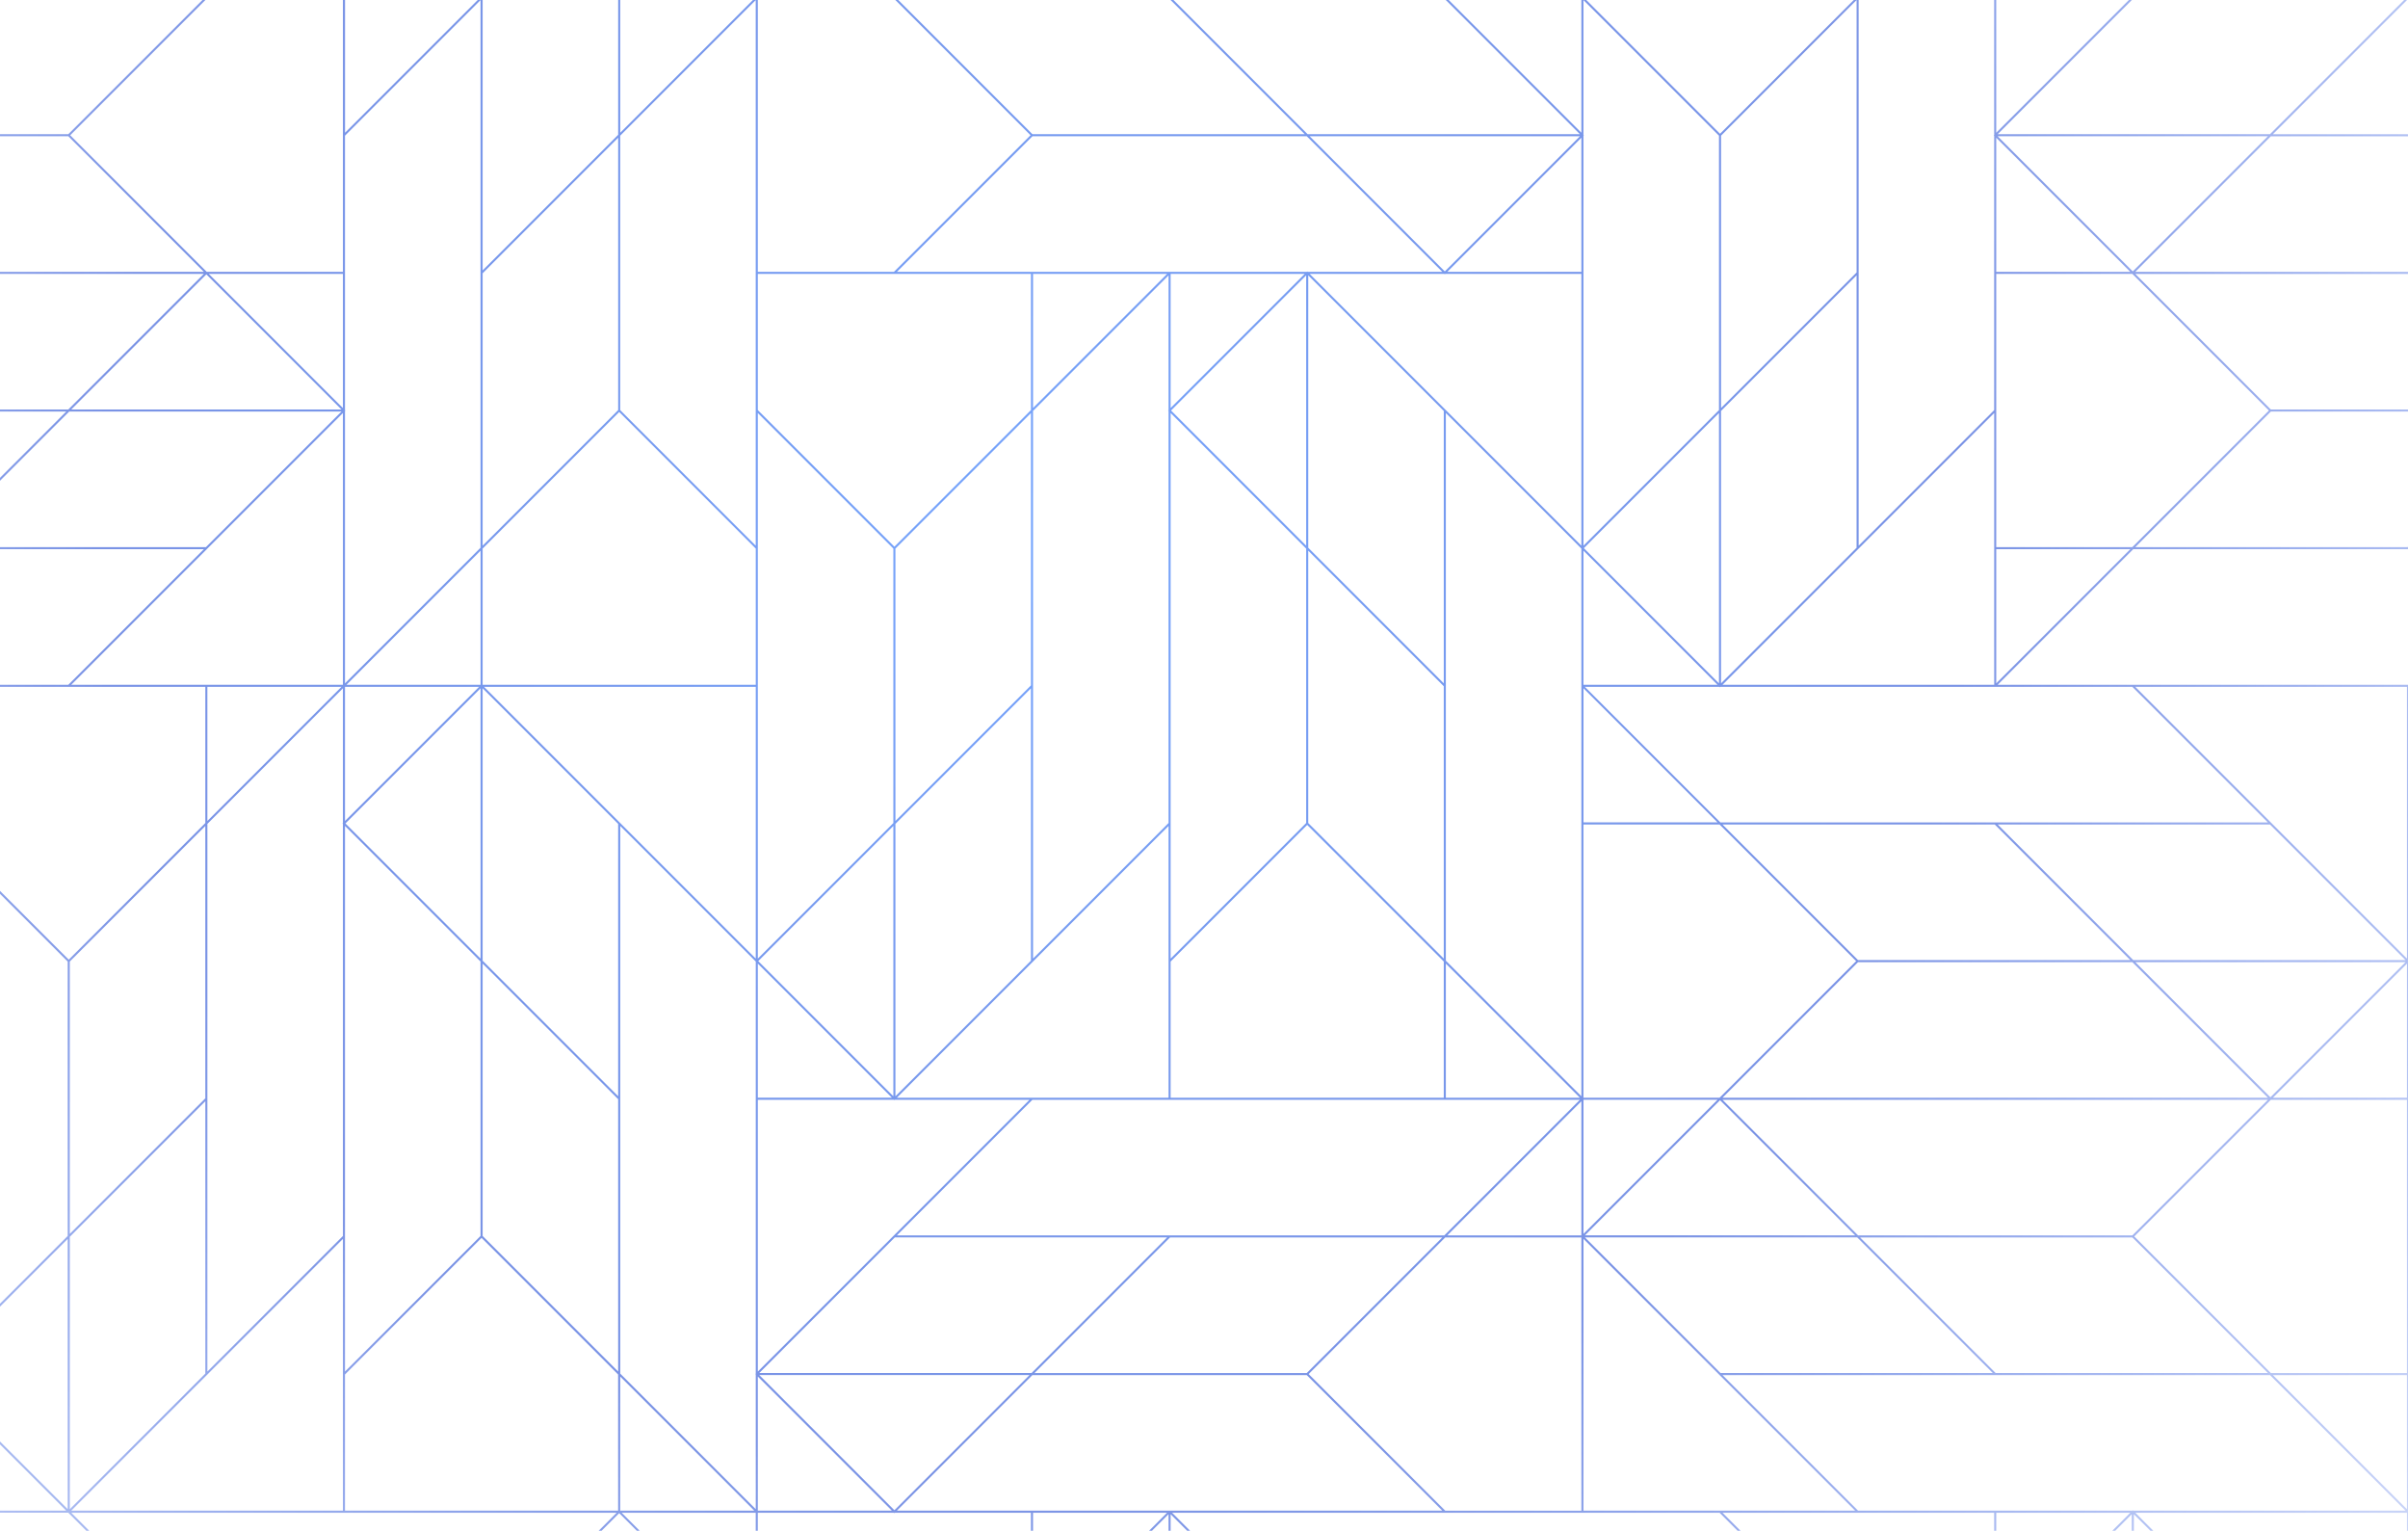 <svg width="1048" height="666" viewBox="0 0 1048 666" fill="none" xmlns="http://www.w3.org/2000/svg">
<path opacity="0.57" d="M1047.56 -240.595V-62.016L988.571 -121.003V-240.595H987.488L987.672 -240.411V-121.906L928.685 -180.893V-240.595H927.786V-180.893L868.798 -121.906V-240.595H508.575V-180.893L449.587 -121.906V-240.595H448.505L389.701 -181.792V-240.595H388.803V-180.893L329.815 -121.906V-240.595H-29.969V-60.484H148.611L89.624 -1.497H-29.969V-0.415L-29.785 -0.599H88.721L29.733 58.389H-29.969V59.287H29.733L88.721 118.274H-29.969V119.172H88.721L29.733 178.16H-29.969V179.058H28.835L-29.969 237.866V238.948H88.721L29.733 297.935H-29.969V837.368H329.806V718.679L388.794 777.667V837.368H389.692V777.667L448.68 718.679V837.184L448.496 837.368H449.578V717.781L508.566 658.794V837.373H868.789V777.671L868.974 777.487L868.789 777.303V718.684L927.777 777.671V837.373H928.676V778.569L987.479 837.373H988.562V718.684L1047.55 777.671V837.373H1048V297.94H869.418L928.406 238.953H1047.99V237.87L1047.81 238.054H929.304L988.292 179.067H1047.99V178.169H988.292L929.304 119.181H1047.99V118.283H929.304L988.292 59.296H1047.99V58.398H989.19L1047.99 -0.406V-1.488H929.304L988.292 -60.475H1047.99V-240.595H1047.54H1047.56ZM928.231 -180.071L987.668 -120.635V-61.383H868.789V-120.635L928.226 -180.071H928.231ZM988.566 -119.737L1046.92 -61.383H988.566V-119.737ZM628.98 777.038L569.992 718.051H688.498L747.486 777.038H628.98ZM390.33 657.262L449.317 598.275H568.721L627.709 657.262H390.33ZM269.282 777.038H150.776L209.764 718.051H328.27L269.282 777.038ZM30.366 418.349L89.354 359.361V477.866L30.366 536.853V418.349ZM148.607 298.838L90.253 357.192V298.838H148.607ZM150.143 178.429V59.026L209.131 0.039V238.319L150.143 297.306V178.802L150.327 178.618L150.143 178.434V178.429ZM328.274 -121.268H209.769L150.781 -180.256H269.286L328.274 -121.268ZM569.094 -180.256H687.6L628.612 -121.268H510.106L569.094 -180.256ZM868.161 358.728L927.148 417.715H808.643L749.655 358.728H868.161ZM807.825 418.165L748.389 477.601H689.136V358.724H748.389L807.825 418.16V418.165ZM867.9 717.786V776.405L749.66 658.165H867.9V717.417L867.716 717.601L867.9 717.786ZM628.985 657.262L569.548 597.826L628.985 538.389H688.237V657.267H628.985V657.262ZM568.726 597.377H450.22L509.208 538.389H627.714L568.726 597.377ZM89.996 717.152L31.009 658.165H268.388L209.4 717.152H89.996ZM149.249 539.023V657.262H31.009L149.249 539.023ZM509.469 -119.737L567.823 -61.383H509.469V-119.737ZM748.384 -120.37L807.372 -61.383H569.992L628.98 -120.37H748.384ZM867.896 59.026V178.429L808.908 237.416V-0.864L867.896 -59.851V58.654L867.711 58.838L867.896 59.022V59.026ZM629.878 537.487L688.233 479.133V537.487H629.878ZM390.33 537.487L449.317 478.499H509.469H687.6L628.612 537.487H390.33ZM269.92 657.262V598.908L328.274 657.262H269.92ZM328.908 658.161V716.514L270.553 658.161H328.908ZM269.021 657.262H150.143V598.01L209.58 538.573L269.017 598.01V657.262H269.021ZM269.92 59.026L328.908 0.039V118.279V237.416L269.92 178.429V59.026ZM389.247 -60.3L389.431 -60.484H568.721L627.709 -1.497H389.427L330.439 -60.484H389.059L389.243 -60.3H389.247ZM749.022 297.302V178.797L808.01 119.81V238.315L749.022 297.302ZM209.135 537.747L150.148 596.734V359.352L209.135 418.34V537.743V537.747ZM208.502 298.834L150.148 357.188V298.834H208.502ZM150.336 358.27L209.14 299.467V417.073L150.336 358.27ZM329.815 297.935V179.696L388.803 238.683V358.086L329.815 417.073V297.935ZM388.169 -1.502H329.815V-59.855L388.169 -1.502ZM329.815 -0.603H389.068L448.505 58.833L389.068 118.27H329.815V-0.608V-0.603ZM748.128 178.425L689.14 237.412V59.022L689.324 58.838L689.14 58.654V0.035L748.128 59.022V178.425ZM748.128 297.302L689.324 238.499L748.128 179.696V297.302ZM688.242 476.963L629.254 417.976V179.696L688.058 238.499L688.242 238.683V297.935V476.959V476.963ZM449.326 59.287H568.73L627.718 118.274H569.103L568.919 118.09L568.735 118.274H508.584H390.343L449.331 59.287H449.326ZM628.356 297.302L569.368 238.315V119.81L628.356 178.797V297.302ZM449.591 178.797L508.579 119.81V178.425L508.395 178.609L508.579 178.793V298.38V358.081L449.591 417.069V178.788V178.797ZM507.946 119.172L449.591 177.526V119.172H507.946ZM508.579 359.357V477.596H390.339L508.579 359.357ZM509.478 119.172H567.832L509.478 177.526V119.172ZM568.465 119.806V237.412L509.662 178.609L568.465 119.806ZM570.001 119.172H628.616L628.801 119.357L628.985 119.172H688.237V237.412L569.997 119.172H570.001ZM629.887 118.274L688.242 59.92V118.274H629.887ZM628.801 118.09L569.997 59.287H687.604L628.801 118.09ZM448.689 119.172V178.425L389.252 237.861L329.815 178.425V119.172H448.693H448.689ZM389.701 238.683L448.689 179.696V298.2L389.701 357.188V238.683ZM448.689 299.467V417.971L389.701 476.959V358.454L448.689 299.467ZM388.803 476.959L329.999 418.156L388.803 359.352V476.959ZM388.169 477.592H329.815V419.238L388.169 477.592ZM509.478 298.38V179.691L568.465 238.679V358.081L509.478 417.069V298.38ZM569.364 239.577L628.351 298.564V417.069L569.364 358.081V239.577ZM688.242 -60.493V57.746L570.001 -60.493H688.242ZM687.609 58.384H569.103L510.115 -0.603H628.621L687.609 58.384ZM508.844 -0.603L567.832 58.384H449.326L390.339 -0.603H508.844ZM509.478 418.344L568.914 358.908L628.351 418.344V477.596H509.473V418.344H509.478ZM629.254 419.242L687.609 477.596H629.254V419.242ZM689.14 239.581L747.495 297.935H689.14V239.581ZM808.019 118.535L749.031 177.522V59.017L808.019 0.03V118.535ZM748.582 58.2L689.145 -1.237V-60.489H808.023V-1.237L748.586 58.2H748.582ZM328.921 -2.135L270.567 -60.489H328.921V-2.135ZM269.933 -59.851L328.737 -1.048L269.933 57.755V-59.851ZM210.047 537.747V419.242L269.035 478.23V596.734L210.047 537.747ZM269.035 476.963L210.047 417.976V299.471L269.035 358.459V476.963ZM210.68 298.834H328.921V417.073L210.68 298.834ZM389.072 478.495L389.256 478.679L389.44 478.495H448.055L329.815 596.734V478.495H389.068H389.072ZM749.669 297.935L867.909 179.696V297.935H749.669ZM808.921 -2.135V-60.489H867.276L808.921 -2.135ZM568.923 -61.571L510.12 -120.374H627.727L568.923 -61.571ZM270.571 -61.387L328.925 -119.741V-61.387H270.571ZM269.489 -61.571L210.685 -120.374H328.292L269.489 -61.571ZM268.406 -60.489L150.166 57.751V-60.489H268.406ZM269.039 -59.855V58.649L210.052 117.636V-0.868L269.039 -59.855ZM210.052 118.907L269.039 59.92V178.425L210.052 237.412V118.907ZM269.489 179.242L328.925 238.679V297.931H210.047V238.679L269.484 179.242H269.489ZM209.153 297.931H150.799L209.153 239.577V297.931ZM269.489 658.336L328.292 717.139H210.685L269.489 658.336ZM269.938 597.628V359.352L328.741 418.156L328.925 418.34V478.49V597.628L328.741 597.812L328.925 597.996V656.615L269.938 597.628ZM330.462 597.363L389.449 538.376H507.955L448.967 597.363H330.462ZM448.069 598.261L389.265 657.065L330.462 598.261H448.069ZM689.154 657.249V539.009L807.394 657.249H689.154ZM689.787 538.371H808.293L867.28 597.359H748.775L689.787 538.371ZM689.787 537.473L748.591 478.67L807.394 537.473H689.787ZM689.154 536.84V478.486H747.508L689.154 536.84ZM689.154 357.812V299.458L747.508 357.812H689.154ZM867.896 -181.158H809.541L867.896 -239.512V-181.158ZM867.896 -180.26V-61.383H808.643L749.206 -120.819L808.643 -180.256H867.896V-180.26ZM748.384 -121.273H629.878L688.866 -180.26H807.372L748.384 -121.273ZM329.806 -61.387V-119.741L388.16 -61.387H329.806ZM149.51 -180.26L208.498 -121.273H89.992L31.004 -180.26H149.51ZM89.992 -120.374H209.396L268.384 -61.387H31.004L89.992 -120.374ZM149.245 299.471V358.09L149.061 358.274L149.245 358.459V537.747L90.257 596.734V358.454L149.245 299.467V299.471ZM89.359 479.133V597.637L30.371 656.624V538.12L89.359 479.133ZM29.473 656.624L-29.335 597.826L29.468 539.023V656.629L29.473 656.624ZM89.175 717.597L29.738 777.033H-29.52V658.156H29.733L89.17 717.592L89.175 717.597ZM89.996 718.046H208.502L149.514 777.033H31.004L89.992 718.046H89.996ZM329.81 598.908L388.165 657.262H329.81V598.908ZM509.473 658.794L567.828 717.148H509.473V658.794ZM510.106 658.161H688.237H748.389L807.376 717.148H569.099L510.111 658.161H510.106ZM689.769 718.046H808.275L867.262 777.033H748.757L689.769 718.046ZM867.262 777.932L808.459 836.735L749.655 777.932H867.262ZM928.42 657.258L928.235 657.074L928.051 657.258H808.647L749.66 598.27H987.942L1046.93 657.258H928.424H928.42ZM868.534 597.372L809.546 538.385H928.051L987.039 597.372H868.534ZM928.051 537.487H808.647L749.66 478.499H987.039L928.051 537.487ZM749.66 477.601L808.647 418.614H928.051L987.039 477.601H749.655H749.66ZM929.322 418.614H1046.93L988.126 477.417L929.322 418.614ZM928.424 417.715L869.436 358.728H987.942L1046.93 417.715H928.424ZM748.761 357.83L689.774 298.843H748.393L748.577 299.027L748.761 298.843H928.051L987.039 357.83H748.761ZM808.279 -181.154H569.997L628.98 -240.146H867.262L808.275 -181.158L808.279 -181.154ZM627.709 -240.146L509.469 -121.906V-240.146H627.709ZM508.57 -121.008L508.386 -120.824L508.57 -120.639V-61.387H390.33L508.57 -179.627V-121.008ZM448.684 -239.512V-121.008L389.696 -62.02V-180.521L448.684 -239.512ZM388.798 -179.627V-62.02L329.994 -120.824L388.798 -179.627ZM328.908 -240.146V-121.906L210.667 -240.146H328.908ZM209.396 -240.146L268.384 -181.158H30.106L-28.886 -240.146H209.391H209.396ZM28.835 -181.158H-29.52V-239.512L28.835 -181.158ZM-29.52 -180.26H29.733L89.17 -120.824L29.733 -61.387H-29.52V-180.26ZM149.245 -59.851V-1.497H90.89L149.245 -59.851ZM89.992 -0.599H149.245V118.279H89.992L89.808 118.094L30.555 58.842L89.992 -0.594V-0.599ZM149.245 119.177V177.531L90.89 119.177H149.245ZM89.808 119.361L148.611 178.164H31.004L89.808 119.361ZM-28.886 238.054L30.102 179.067H148.607L89.619 238.054H-28.886ZM149.245 179.7V297.94H31.004L149.245 179.7ZM89.359 298.838V358.09L29.922 417.527L-29.52 358.09V298.838H89.359ZM-29.52 359.361L29.468 418.349V537.752L-29.52 596.739V359.357V359.361ZM28.835 657.262H-29.52V598.908L28.835 657.262ZM-29.52 777.936H28.835L-29.52 836.29V777.936ZM30.106 777.936H268.384L209.396 836.923H-28.886L30.102 777.936H30.106ZM210.667 836.923L328.908 718.684V836.923H210.667ZM389.247 776.849L329.994 717.597L329.81 717.413V658.161H389.063L389.247 658.345L389.431 658.161H448.684V717.413L389.247 776.849ZM449.582 658.161H507.937L449.582 716.514V658.161ZM509.469 718.046H568.721L628.158 777.482L568.721 836.919H509.469V718.042V718.046ZM569.992 836.923L628.98 777.936H748.384L807.372 836.923H569.988H569.992ZM809.541 836.923L867.896 778.569V836.923H809.541ZM868.794 658.161H927.148L868.794 716.514V658.161ZM868.978 717.597L927.782 658.794V776.4L868.978 717.597ZM987.668 836.286L928.68 777.298V658.794L987.668 717.781V836.286ZM1047.55 776.4L929.313 658.161H1047.55V776.4ZM1047.55 656.629L989.199 598.275H1047.55V656.629ZM988.301 597.377L928.864 537.94L988.301 478.504H1047.55V597.381H988.301V597.377ZM1047.55 477.601H989.199L1047.55 419.247V477.601ZM929.313 298.838H1047.55V417.078L929.313 298.838ZM868.789 297.302V238.948H927.144L868.789 297.302ZM928.042 238.05H868.789V119.172H928.042L928.226 119.357L987.479 178.609L928.042 238.045V238.05ZM868.789 118.274V59.92L927.144 118.274H868.789ZM928.226 118.09L869.423 59.287H987.03L928.226 118.09ZM1046.92 -0.599L987.928 58.389H869.423L928.411 -0.599H1046.92ZM868.785 57.755V-60.484H987.026L868.785 57.755Z" fill="url(#paint0_radial_809_520)"/>
<defs>
<radialGradient id="paint0_radial_809_520" cx="0" cy="0" r="1" gradientUnits="userSpaceOnUse" gradientTransform="translate(449.508 236.742) rotate(-3.496) scale(954.738 954.73)">
<stop stop-color="#0C60FB"/>
<stop offset="0.21" stop-color="#114EE2"/>
<stop offset="0.43" stop-color="#1541D1"/>
<stop offset="1" stop-color="#1244E5" stop-opacity="0"/>
</radialGradient>
</defs>
</svg>
